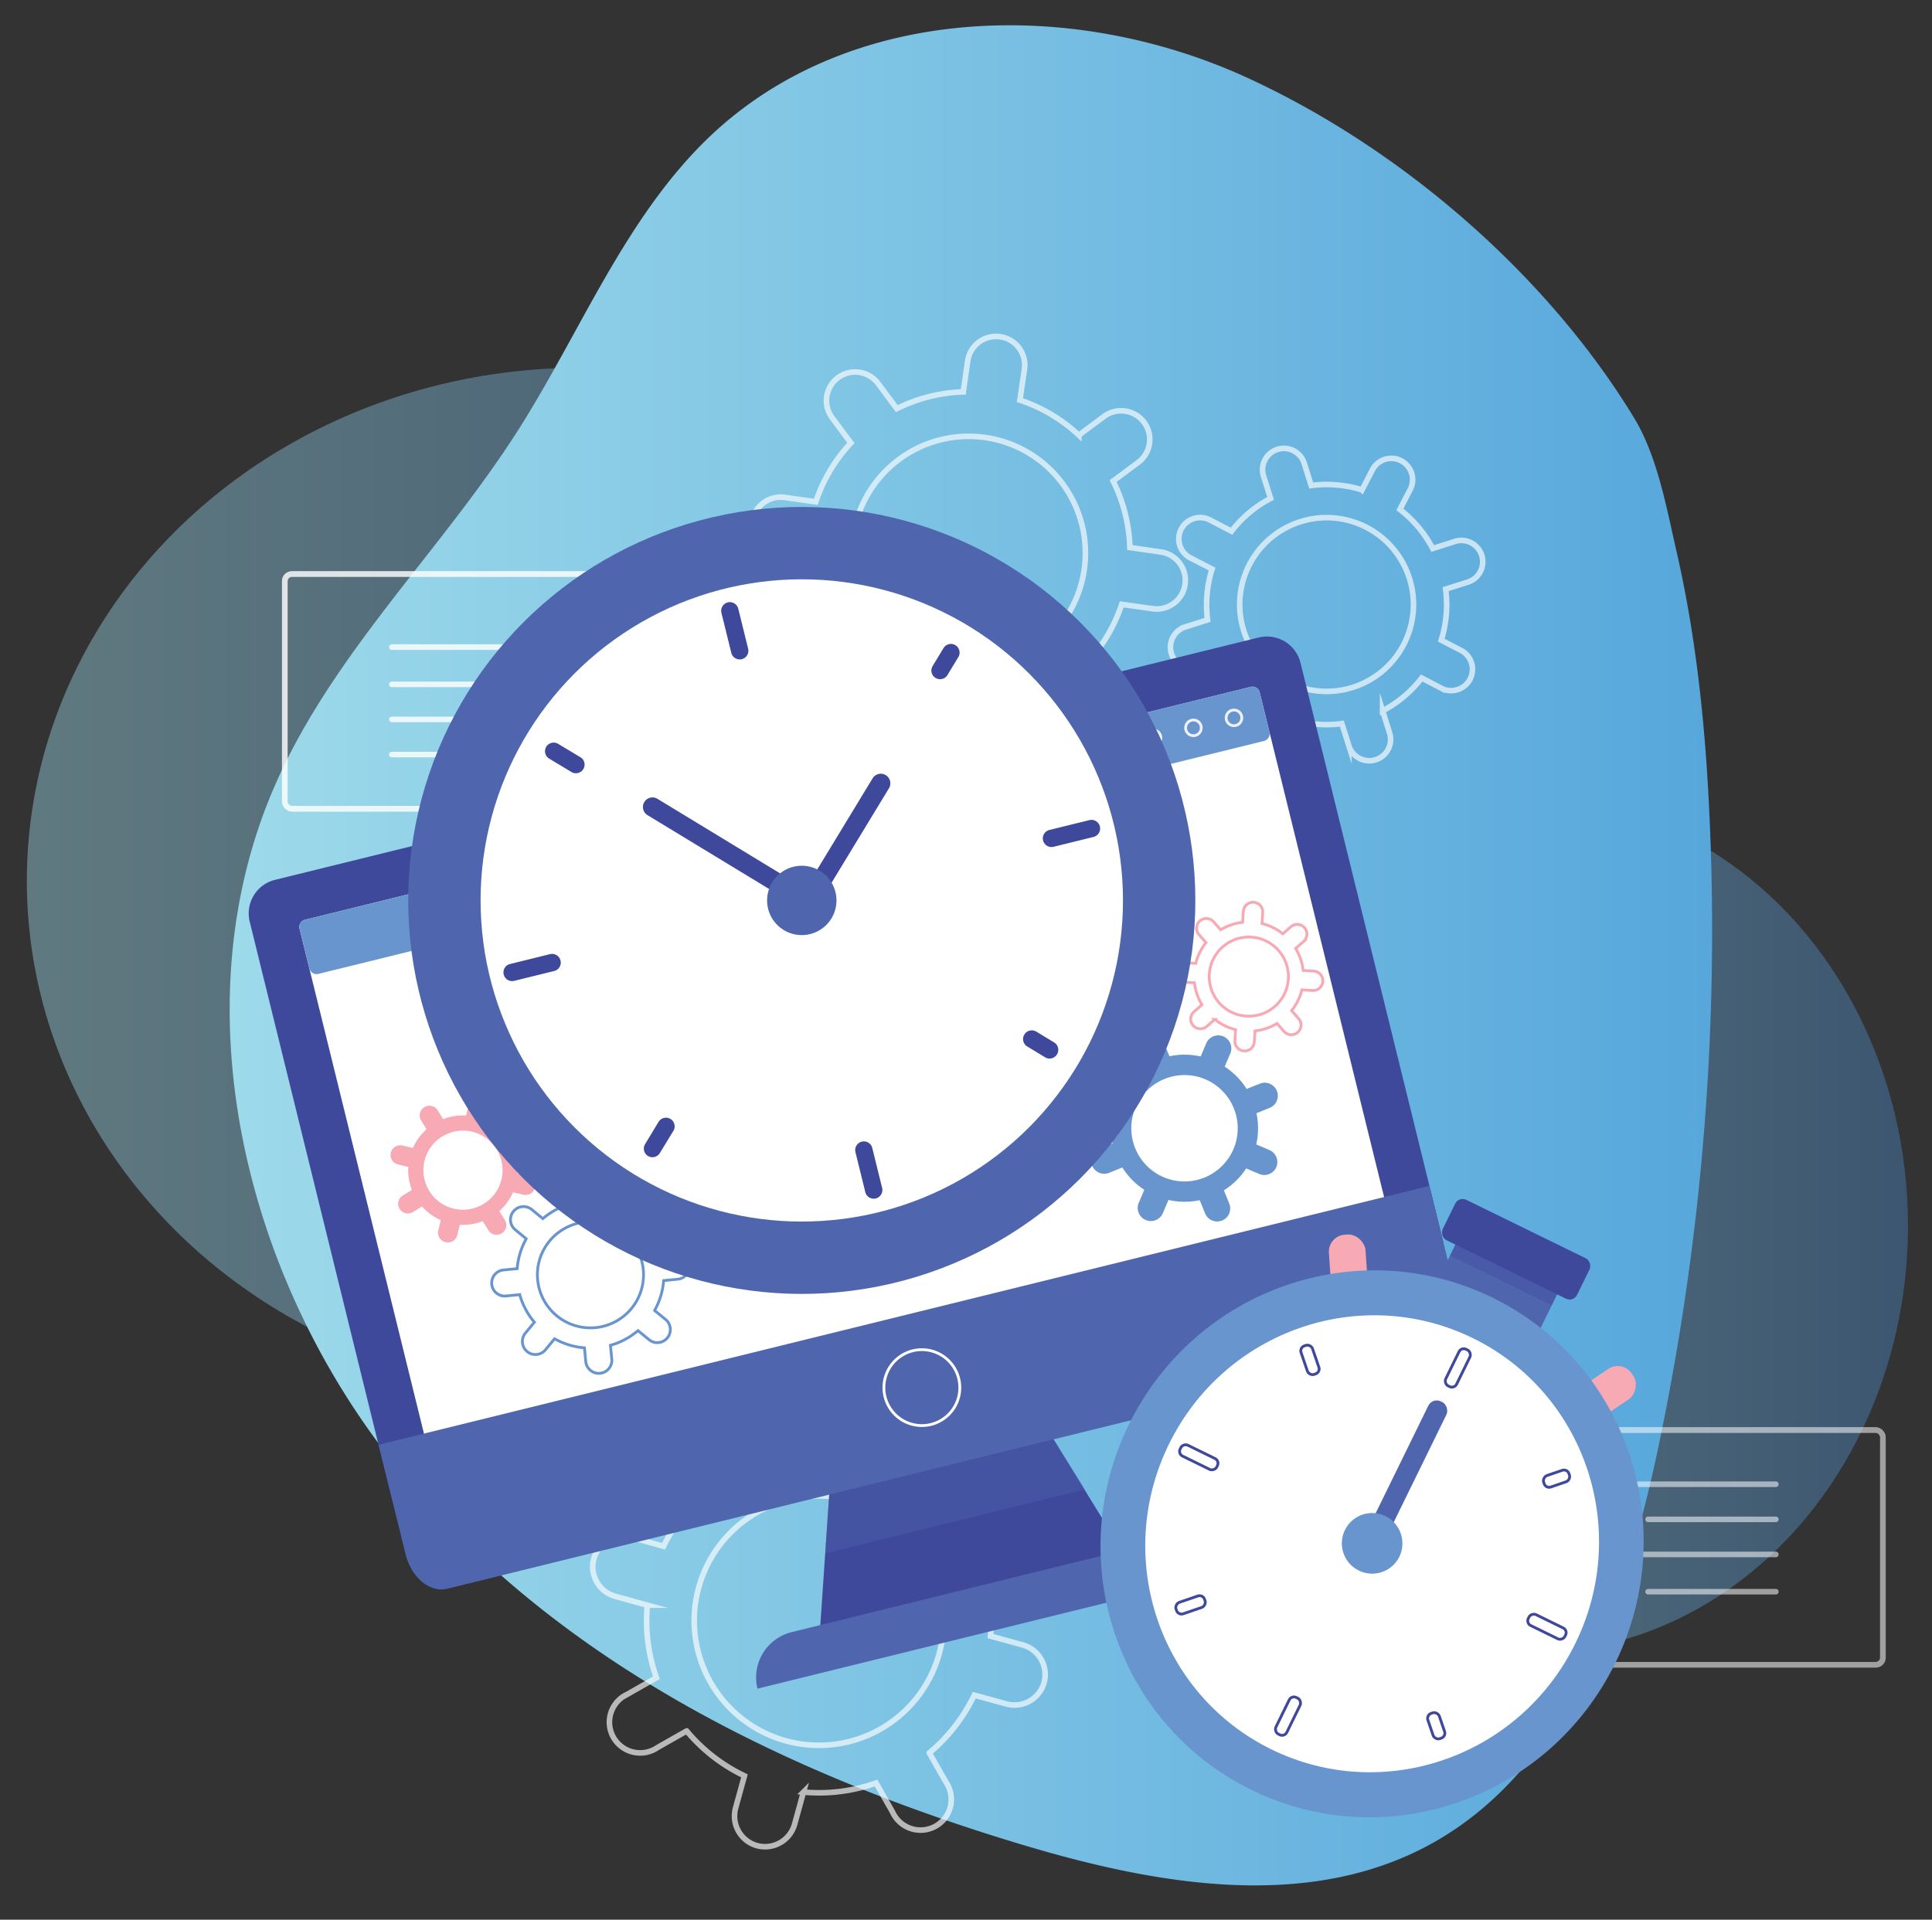 <svg id="Layer_1" data-name="Layer 1" xmlns="http://www.w3.org/2000/svg" xmlns:xlink="http://www.w3.org/1999/xlink" viewBox="0 0 691.78 687.52"><rect x="0" y="0" width="691.78" height="687.52" fill="#333333" stroke="none"/><defs><style>.cls-1,.cls-2{opacity:0.42;}.cls-1{fill:url(#linear-gradient);}.cls-2{fill:url(#linear-gradient-2);}.cls-3{fill:url(#linear-gradient-3);}.cls-4{opacity:0.66;}.cls-12,.cls-13,.cls-14,.cls-16,.cls-18,.cls-19,.cls-5{fill:none;}.cls-13,.cls-5{stroke:#fff;}.cls-5{stroke-linecap:round;stroke-width:2px;}.cls-12,.cls-13,.cls-14,.cls-16,.cls-18,.cls-5{stroke-miterlimit:10;}.cls-6{opacity:0.81;}.cls-17,.cls-7{fill:#3f499b;}.cls-10,.cls-8{fill:#4f66af;}.cls-17,.cls-8{opacity:0.35;}.cls-9{fill:#fff;}.cls-11{fill:#6895ce;}.cls-12{stroke:#edf1f7;}.cls-14{stroke:#6895ce;}.cls-15{fill:#f7a9b4;}.cls-16{stroke:#f7a9b4;}.cls-18{stroke:#3f499b;}</style><linearGradient id="linear-gradient" x1="412.63" y1="439.04" x2="683.19" y2="439.04" gradientUnits="userSpaceOnUse"><stop offset="0" stop-color="#9ddaea"/><stop offset="1" stop-color="#4886c6"/></linearGradient><linearGradient id="linear-gradient-2" x1="9.61" y1="315.45" x2="406.35" y2="315.45" xlink:href="#linear-gradient"/><linearGradient id="linear-gradient-3" x1="82.23" y1="342.13" x2="613.07" y2="342.13" gradientUnits="userSpaceOnUse"><stop offset="0" stop-color="#9ddaea"/><stop offset="1" stop-color="#57a7dc"/></linearGradient></defs><title>Artboard 1 copy 4</title><ellipse class="cls-1" cx="547.91" cy="439.04" rx="135.28" ry="152.98"/><ellipse class="cls-2" cx="207.98" cy="315.45" rx="198.37" ry="183.74"/><path class="cls-3" d="M446.08,27.61c54.76,25,107.37,70,139,122,8.38,13.8,11.61,32.09,15.25,48,8.48,37,11.42,75,12.43,112.95a898.65,898.65,0,0,1-18.65,206.2c-11.55,55.65-32.19,115.55-80.51,142.95-44.25,25.09-99,15.53-147.43,1-82.75-24.81-164.46-64.14-220.86-131.39S63,362.42,98.42,281.34c20.76-47.49,59.43-83.84,87.16-127.38C208,118.68,223.81,78,253.77,49.25,303.81,1.27,383.61-.87,446.08,27.61Z"/><g class="cls-4"><path class="cls-5" d="M220.27,571.7l11.52,3.17a61.44,61.44,0,0,0,3.24,26l-10.38,5.91a11,11,0,1,0,10.83,19.05l10.39-5.9A61.34,61.34,0,0,0,266.56,636l-3.17,11.52A11,11,0,0,0,271.05,661h0a11,11,0,0,0,13.47-7.66l3.17-11.52a61.28,61.28,0,0,0,26-3.25L319.61,649a11,11,0,1,0,19.05-10.83l-5.9-10.39a61.53,61.53,0,0,0,16.09-20.69l11.52,3.17a11,11,0,0,0,13.48-7.66h0a11,11,0,0,0-7.66-13.48l-11.52-3.17a61.3,61.3,0,0,0-3.25-26l10.39-5.9A11,11,0,0,0,351,535l-10.39,5.91a61.43,61.43,0,0,0-20.69-16.1l3.17-11.52a11,11,0,0,0-7.66-13.47h0a11,11,0,0,0-13.48,7.66L298.76,519a61.3,61.3,0,0,0-26,3.25l-5.9-10.39a11,11,0,0,0-19.06,10.83l5.91,10.39a61.24,61.24,0,0,0-16.1,20.69l-11.52-3.17a10.94,10.94,0,0,0-13.47,7.66h0A11,11,0,0,0,220.27,571.7Zm84.8-34.34a44.65,44.65,0,1,1-54.89,31.2A44.65,44.65,0,0,1,305.07,537.36Z"/><path class="cls-5" d="M452.44,170.55l2.52,7.94a42.71,42.71,0,0,0-14,11.76l-7.38-3.84a7.64,7.64,0,1,0-7,13.56L434,203.8A42.58,42.58,0,0,0,432.39,222l-7.94,2.52a7.62,7.62,0,0,0-5,9.58h0a7.62,7.62,0,0,0,9.58,5l7.94-2.51a42.65,42.65,0,0,0,11.75,14l-3.83,7.39a7.63,7.63,0,1,0,13.55,7l3.84-7.39a42.58,42.58,0,0,0,18.19,1.57l2.51,7.94a7.64,7.64,0,0,0,9.59,5h0a7.63,7.63,0,0,0,5-9.58l-2.51-7.94a42.68,42.68,0,0,0,14-11.76l7.39,3.84a7.64,7.64,0,0,0,7-13.56l-7.39-3.83A42.74,42.74,0,0,0,517.63,211l7.93-2.52a7.64,7.64,0,0,0,5-9.58h0a7.64,7.64,0,0,0-9.59-5L513,196.45a42.8,42.8,0,0,0-11.76-14l3.83-7.39a7.63,7.63,0,0,0-13.55-7l-3.83,7.39a42.64,42.64,0,0,0-18.2-1.57L467,165.94a7.63,7.63,0,0,0-9.58-5h0A7.64,7.64,0,0,0,452.44,170.55Zm52.22,36.56a31.11,31.11,0,1,1-39.05-20.26A31.1,31.1,0,0,1,504.66,207.11Z"/><path class="cls-5" d="M278.05,198.46l11.07,1.6a57.62,57.62,0,0,0,6,23.79l-9,6.69A10.26,10.26,0,0,0,298.47,247l9-6.7a57.42,57.42,0,0,0,21.09,12.56l-1.61,11.07a10.27,10.27,0,0,0,8.68,11.63h0a10.27,10.27,0,0,0,11.63-8.68l1.61-11.08a57.37,57.37,0,0,0,23.78-6l6.7,9a10.26,10.26,0,1,0,16.44-12.27l-6.69-9a57.39,57.39,0,0,0,12.55-21.09L412.69,218a10.26,10.26,0,0,0,11.63-8.68h0a10.26,10.26,0,0,0-8.68-11.63l-11.07-1.61a57.47,57.47,0,0,0-6-23.79l9-6.69a10.26,10.26,0,0,0-12.28-16.44l-9,6.69a57.31,57.31,0,0,0-21.09-12.55l1.61-11.07a10.25,10.25,0,0,0-8.68-11.63h0a10.26,10.26,0,0,0-11.63,8.68l-1.6,11.07a57.27,57.27,0,0,0-23.79,6l-6.7-9a10.26,10.26,0,1,0-16.44,12.28l6.69,9a57.47,57.47,0,0,0-12.55,21.09L281,178.15a10.26,10.26,0,0,0-11.63,8.68h0A10.27,10.27,0,0,0,278.05,198.46Zm74.8-41.76a41.8,41.8,0,1,1-47.37,35.37A41.82,41.82,0,0,1,352.85,156.7Z"/><g class="cls-6"><line class="cls-5" x1="590.13" y1="544.14" x2="635.87" y2="544.14"/><line class="cls-5" x1="590.13" y1="570.05" x2="635.87" y2="570.05"/><rect class="cls-5" x="482.95" y="512.15" width="191.25" height="84.07" rx="2.56"/><g class="cls-4"><rect class="cls-5" x="482.95" y="512.15" width="191.25" height="84.07" rx="2.56"/></g><line class="cls-5" x1="510.08" y1="531.56" x2="635.87" y2="531.56"/><line class="cls-5" x1="510.08" y1="556.71" x2="635.87" y2="556.71"/><line class="cls-5" x1="510.08" y1="544.14" x2="577.9" y2="544.14"/><line class="cls-5" x1="510.08" y1="570.05" x2="577.9" y2="570.05"/><line class="cls-5" x1="510.08" y1="582.06" x2="555.81" y2="582.06"/></g></g><g class="cls-6"><line class="cls-5" x1="186.05" y1="257.66" x2="140.31" y2="257.66"/><line class="cls-5" x1="186.05" y1="231.75" x2="140.31" y2="231.75"/><rect class="cls-5" x="101.97" y="205.58" width="191.25" height="84.07" rx="2.56"/><g class="cls-4"><rect class="cls-5" x="101.97" y="205.58" width="191.25" height="84.07" rx="2.56"/></g><line class="cls-5" x1="266.1" y1="270.24" x2="140.31" y2="270.24"/><line class="cls-5" x1="266.1" y1="245.09" x2="140.31" y2="245.09"/><line class="cls-5" x1="266.1" y1="257.66" x2="198.28" y2="257.66"/><line class="cls-5" x1="266.1" y1="231.75" x2="198.28" y2="231.75"/><line class="cls-5" x1="266.1" y1="219.74" x2="220.36" y2="219.74"/></g><polygon class="cls-7" points="374.19 510.5 373.11 510.76 298.4 529.17 297.31 529.44 293.23 589.31 296.3 588.55 402.55 562.37 405.62 561.62 374.19 510.5"/><polygon class="cls-8" points="377.26 515.48 377.26 515.48 296.91 535.28 295.48 556.32 388.31 533.45 388.54 533.4 377.26 515.48"/><path class="cls-7" d="M507.54,459,155.29,545.77a12.37,12.37,0,0,1-15-9.06L89.42,330.12a12.37,12.37,0,0,1,9-15l352.25-86.79a12.38,12.38,0,0,1,15,9.06L516.59,444A12.37,12.37,0,0,1,507.54,459Z"/><path class="cls-9" d="M494.52,435.46,155.89,518.89a2.67,2.67,0,0,1-3.22-1.94L107.26,332.61a2.66,2.66,0,0,1,1.94-3.21L447.84,246a2.65,2.65,0,0,1,3.21,1.95l45.42,184.33A2.66,2.66,0,0,1,494.52,435.46Z"/><path class="cls-10" d="M432.29,565.09,271.22,604.78h0a16.73,16.73,0,0,1,12.24-20.25l128.59-31.68a16.72,16.72,0,0,1,20.24,12.24Z"/><path class="cls-11" d="M452.62,265.36,114,348.79a2.66,2.66,0,0,1-3.21-1.94l-3.51-14.24a2.66,2.66,0,0,1,1.94-3.21L447.84,246a2.65,2.65,0,0,1,3.21,1.95l3.51,14.24A2.66,2.66,0,0,1,452.62,265.36Z"/><path class="cls-12" d="M415.55,263.52a2.8,2.8,0,1,1-3.39-2A2.8,2.8,0,0,1,415.55,263.52Z"/><path class="cls-12" d="M444.55,256.38a2.8,2.8,0,1,1-3.39-2A2.79,2.79,0,0,1,444.55,256.38Z"/><path class="cls-12" d="M430.05,260a2.8,2.8,0,1,1-3.39-2.05A2.8,2.8,0,0,1,430.05,260Z"/><path class="cls-10" d="M514,481.78,160.13,569c-6.18,1.52-12.85-4-14.91-12.37l-9.66-39.2L511.84,424.7l9.66,39.21C523.56,472.26,520.22,480.26,514,481.78Z"/><path class="cls-13" d="M343.28,493.71a13.59,13.59,0,1,1-16.45-9.94A13.59,13.59,0,0,1,343.28,493.71Z"/><path class="cls-14" d="M238.32,472.56l-3.94-3.23a26.08,26.08,0,0,0,3.25-10.7l5.08-.5a4.67,4.67,0,0,0-.91-9.3l-5.08.49a26,26,0,0,0-5.26-9.86l3.24-3.94a4.68,4.68,0,0,0-.64-6.58h0a4.68,4.68,0,0,0-6.58.64l-3.24,3.94a26.24,26.24,0,0,0-10.7-3.26l-.49-5.07a4.68,4.68,0,1,0-9.31.91l.5,5.07a26.13,26.13,0,0,0-9.87,5.27l-3.94-3.24a4.68,4.68,0,0,0-6.58.64h0a4.67,4.67,0,0,0,.65,6.58l3.93,3.24a26.18,26.18,0,0,0-3.25,10.7l-5.07.49a4.68,4.68,0,0,0,.9,9.31l5.08-.5a26.18,26.18,0,0,0,5.26,9.87l-3.24,3.93a4.68,4.68,0,0,0,.64,6.58h0a4.67,4.67,0,0,0,6.58-.64l3.24-3.94a26.24,26.24,0,0,0,10.7,3.26l.49,5.07a4.68,4.68,0,0,0,9.31-.91l-.5-5.07a26.1,26.1,0,0,0,9.87-5.26l3.94,3.24a4.67,4.67,0,0,0,6.58-.65h0A4.68,4.68,0,0,0,238.32,472.56Zm-39-1.36a19,19,0,1,1,26.81-2.61A19,19,0,0,1,199.31,471.2Z"/><path class="cls-15" d="M163.75,442.32l.89-3.68a19.6,19.6,0,0,0,8.22-1.29l2,3.23a3.47,3.47,0,1,0,5.93-3.62l-2-3.24a19.43,19.43,0,0,0,4.9-6.72l3.69.89a3.48,3.48,0,0,0,4.19-2.57h0a3.47,3.47,0,0,0-2.56-4.19l-3.69-.89A19.42,19.42,0,0,0,184,412l3.24-2a3.48,3.48,0,0,0-3.62-5.94l-3.24,2a19.43,19.43,0,0,0-6.72-4.9l.89-3.69a3.49,3.49,0,0,0-2.57-4.2h0a3.49,3.49,0,0,0-4.2,2.57l-.89,3.68a19.62,19.62,0,0,0-8.22,1.29l-2-3.23a3.48,3.48,0,0,0-5.94,3.62l2,3.24a19.43,19.43,0,0,0-4.9,6.72l-3.69-.89a3.48,3.48,0,0,0-4.2,2.56h0a3.48,3.48,0,0,0,2.57,4.2l3.68.89a19.42,19.42,0,0,0,1.29,8.22l-3.24,2a3.48,3.48,0,0,0,3.63,5.94l3.24-2a19.33,19.33,0,0,0,6.72,4.9l-.89,3.69a3.48,3.48,0,0,0,2.56,4.2h0A3.48,3.48,0,0,0,163.75,442.32ZM152,415.76a14.17,14.17,0,1,1,10.45,17.1A14.17,14.17,0,0,1,152,415.76Z"/><path class="cls-16" d="M464.66,369.71h0a3.47,3.47,0,0,0,.32-4.91l-2.5-2.85a19.39,19.39,0,0,0,3.68-7.46l3.78.25a3.48,3.48,0,0,0,.46-6.95l-3.79-.24a19.45,19.45,0,0,0-2.68-7.88l2.85-2.5a3.47,3.47,0,0,0,.32-4.91h0a3.47,3.47,0,0,0-4.9-.32l-2.85,2.5a19.64,19.64,0,0,0-7.47-3.68l.25-3.78a3.48,3.48,0,1,0-6.94-.45l-.25,3.78a19.45,19.45,0,0,0-7.88,2.68l-2.5-2.85a3.48,3.48,0,0,0-4.91-.32h0a3.49,3.49,0,0,0-.32,4.91l2.5,2.85a19.51,19.51,0,0,0-3.67,7.46l-3.79-.25a3.48,3.48,0,0,0-.45,6.95l3.78.24a19.45,19.45,0,0,0,2.68,7.88l-2.85,2.5a3.48,3.48,0,0,0-.32,4.91h0a3.48,3.48,0,0,0,4.91.32l2.85-2.5a19.67,19.67,0,0,0,7.46,3.68l-.24,3.78a3.48,3.48,0,1,0,6.94.45l.25-3.78a19.46,19.46,0,0,0,7.87-2.68l2.5,2.85A3.47,3.47,0,0,0,464.66,369.71Zm-8.16-9.29a14.17,14.17,0,1,1,1.31-20A14.16,14.16,0,0,1,456.5,360.42Z"/><path class="cls-11" d="M410.26,436.94h0a4.68,4.68,0,0,0,6.13-2.49l2-4.7a26,26,0,0,0,11.18.08l1.92,4.72a4.67,4.67,0,1,0,8.66-3.52l-1.92-4.72a26.24,26.24,0,0,0,8-7.85l4.7,2A4.67,4.67,0,0,0,457,418h0a4.68,4.68,0,0,0-2.48-6.13l-4.7-2a26.2,26.2,0,0,0,.08-11.18l4.72-1.92a4.67,4.67,0,1,0-3.52-8.66L446.37,390a26.24,26.24,0,0,0-7.85-8l2-4.69a4.68,4.68,0,0,0-2.49-6.13h0a4.67,4.67,0,0,0-6.12,2.49l-2,4.7a26,26,0,0,0-11.18-.08l-1.92-4.72a4.67,4.67,0,1,0-8.66,3.51l1.92,4.73a26,26,0,0,0-8,7.85l-4.7-2a4.67,4.67,0,0,0-6.12,2.48h0a4.68,4.68,0,0,0,2.49,6.13l4.69,2a26.19,26.19,0,0,0-.08,11.18l-4.72,1.92a4.67,4.67,0,1,0,3.52,8.66l4.72-1.91a26.16,26.16,0,0,0,7.86,8l-2,4.69A4.68,4.68,0,0,0,410.26,436.94Zm6.47-15.31a19.05,19.05,0,1,1,24.95-10.14A19.06,19.06,0,0,1,416.73,421.63Z"/><circle class="cls-10" cx="287.09" cy="322.48" r="140.92" transform="translate(-143.94 297.46) rotate(-45)"/><circle class="cls-9" cx="287.09" cy="322.48" r="115.01"/><path class="cls-7" d="M265.61,236.08h0a3.11,3.11,0,0,1-3.76-2.27l-3.53-14.31a3.11,3.11,0,0,1,2.27-3.76h0a3.11,3.11,0,0,1,3.76,2.27l3.53,14.31A3.11,3.11,0,0,1,265.61,236.08Z"/><path class="cls-7" d="M313.59,429.21h0a3.11,3.11,0,0,1-3.76-2.27l-3.52-14.31a3.1,3.1,0,0,1,2.27-3.76h0a3.1,3.1,0,0,1,3.75,2.27l3.53,14.31A3.11,3.11,0,0,1,313.59,429.21Z"/><path class="cls-7" d="M373.49,301h0a3.1,3.1,0,0,1,2.27-3.76l14.31-3.52a3.1,3.1,0,0,1,3.76,2.27h0a3.1,3.1,0,0,1-2.27,3.75l-14.32,3.53A3.1,3.1,0,0,1,373.49,301Z"/><path class="cls-7" d="M180.36,349h0a3.09,3.09,0,0,1,2.27-3.75l14.31-3.53A3.11,3.11,0,0,1,200.7,344h0a3.11,3.11,0,0,1-2.27,3.76l-14.32,3.52A3.09,3.09,0,0,1,180.36,349Z"/><path class="cls-7" d="M335,242.8h0a3.09,3.09,0,0,1-1.05-4.26l3.88-6.42a3.11,3.11,0,0,1,4.27-1.05h0a3.11,3.11,0,0,1,1.05,4.26l-3.89,6.42A3.1,3.1,0,0,1,335,242.8Z"/><path class="cls-7" d="M232,414h0a3.11,3.11,0,0,1-1-4.27l4.8-7.94a3.11,3.11,0,0,1,4.27-1.05h0a3.11,3.11,0,0,1,1.05,4.26L236.24,413A3.11,3.11,0,0,1,232,414Z"/><path class="cls-7" d="M366.79,370.51h0a3.11,3.11,0,0,1,4.26-1.05l6.42,3.89a3.09,3.09,0,0,1,1,4.26h0a3.09,3.09,0,0,1-4.26,1.05l-6.42-3.89A3.09,3.09,0,0,1,366.79,370.51Z"/><path class="cls-7" d="M195.59,267.45h0a3.12,3.12,0,0,1,4.26-1.05l8,4.81a3.09,3.09,0,0,1,1,4.26h0a3.1,3.1,0,0,1-4.26,1l-8-4.81A3.11,3.11,0,0,1,195.59,267.45Z"/><path class="cls-7" d="M287.39,321.66h0a3.42,3.42,0,0,1-4.71,1.15l-50.82-30.87a3.41,3.41,0,0,1-1.15-4.7h0a3.41,3.41,0,0,1,4.7-1.15L286.24,317A3.43,3.43,0,0,1,287.39,321.66Z"/><path class="cls-7" d="M287.8,325.93h0a3.43,3.43,0,0,1-1.14-4.71l25.79-42.47a3.44,3.44,0,0,1,4.71-1.15h0a3.44,3.44,0,0,1,1.15,4.71l-25.8,42.47A3.43,3.43,0,0,1,287.8,325.93Z"/><path class="cls-10" d="M299.15,319.5a12.42,12.42,0,1,1-15-9.09A12.43,12.43,0,0,1,299.15,319.5Z"/><rect class="cls-10" x="517.17" y="446.86" width="40.54" height="23.44" transform="translate(256.28 -189.56) rotate(26.08)"/><rect class="cls-17" x="519.74" y="447.45" width="40.54" height="11.72" transform="translate(254.23 -191.23) rotate(26.08)"/><rect class="cls-7" x="516.12" y="439.34" width="53.57" height="16.11" rx="2.97" transform="translate(251.93 -193.11) rotate(26.08)"/><rect class="cls-15" x="553.69" y="479.38" width="13.14" height="58.61" rx="6.07" transform="translate(669.71 -240.1) rotate(56.08)"/><rect class="cls-15" x="477.44" y="442.07" width="13.14" height="58.61" rx="6.07" transform="translate(999.16 908.5) rotate(176.07)"/><ellipse class="cls-11" cx="491.29" cy="552.87" rx="98.15" ry="97" transform="translate(-221.27 751.12) rotate(-63.92)"/><ellipse class="cls-9" cx="491.3" cy="552.84" rx="82" ry="81.04" transform="translate(-221.22 751.12) rotate(-63.92)"/><rect class="cls-10" x="501.31" y="499.39" width="7.23" height="51.22" rx="3.34" transform="translate(282.3 -168.55) rotate(26.09)"/><path class="cls-11" d="M501,557.64A10.85,10.85,0,1,1,496.11,543,10.91,10.91,0,0,1,501,557.64Z"/><rect class="cls-18" x="519.78" y="482.63" width="4.33" height="14.6" rx="1.87" transform="translate(268.46 -179.55) rotate(26.07)"/><rect class="cls-18" x="459.06" y="607.31" width="4.33" height="14.6" rx="1.87" transform="translate(317.26 -140.21) rotate(26.09)"/><rect class="cls-18" x="551.76" y="575.33" width="4.33" height="14.6" rx="1.87" transform="translate(1320.69 341.08) rotate(116.07)"/><rect class="cls-18" x="427.08" y="514.61" width="4.33" height="14.6" rx="1.87" transform="translate(1086.72 365.83) rotate(116.08)"/><rect class="cls-18" x="555.19" y="524.8" width="4.33" height="9.56" rx="1.87" transform="translate(877.59 -169.39) rotate(71.08)"/><rect class="cls-18" x="424.15" y="569.39" width="4.33" height="10.79" rx="1.87" transform="translate(831.79 -14.88) rotate(71.08)"/><rect class="cls-18" x="512.08" y="613.32" width="4.33" height="9.56" rx="1.87" transform="translate(1201.14 1036.03) rotate(161.08)"/><rect class="cls-18" x="466.87" y="481.65" width="4.33" height="10.79" rx="1.87" transform="translate(1070.67 795.68) rotate(161.08)"/><rect class="cls-19" x="447.26" y="70.53" width="998.56" height="614.08"/></svg>